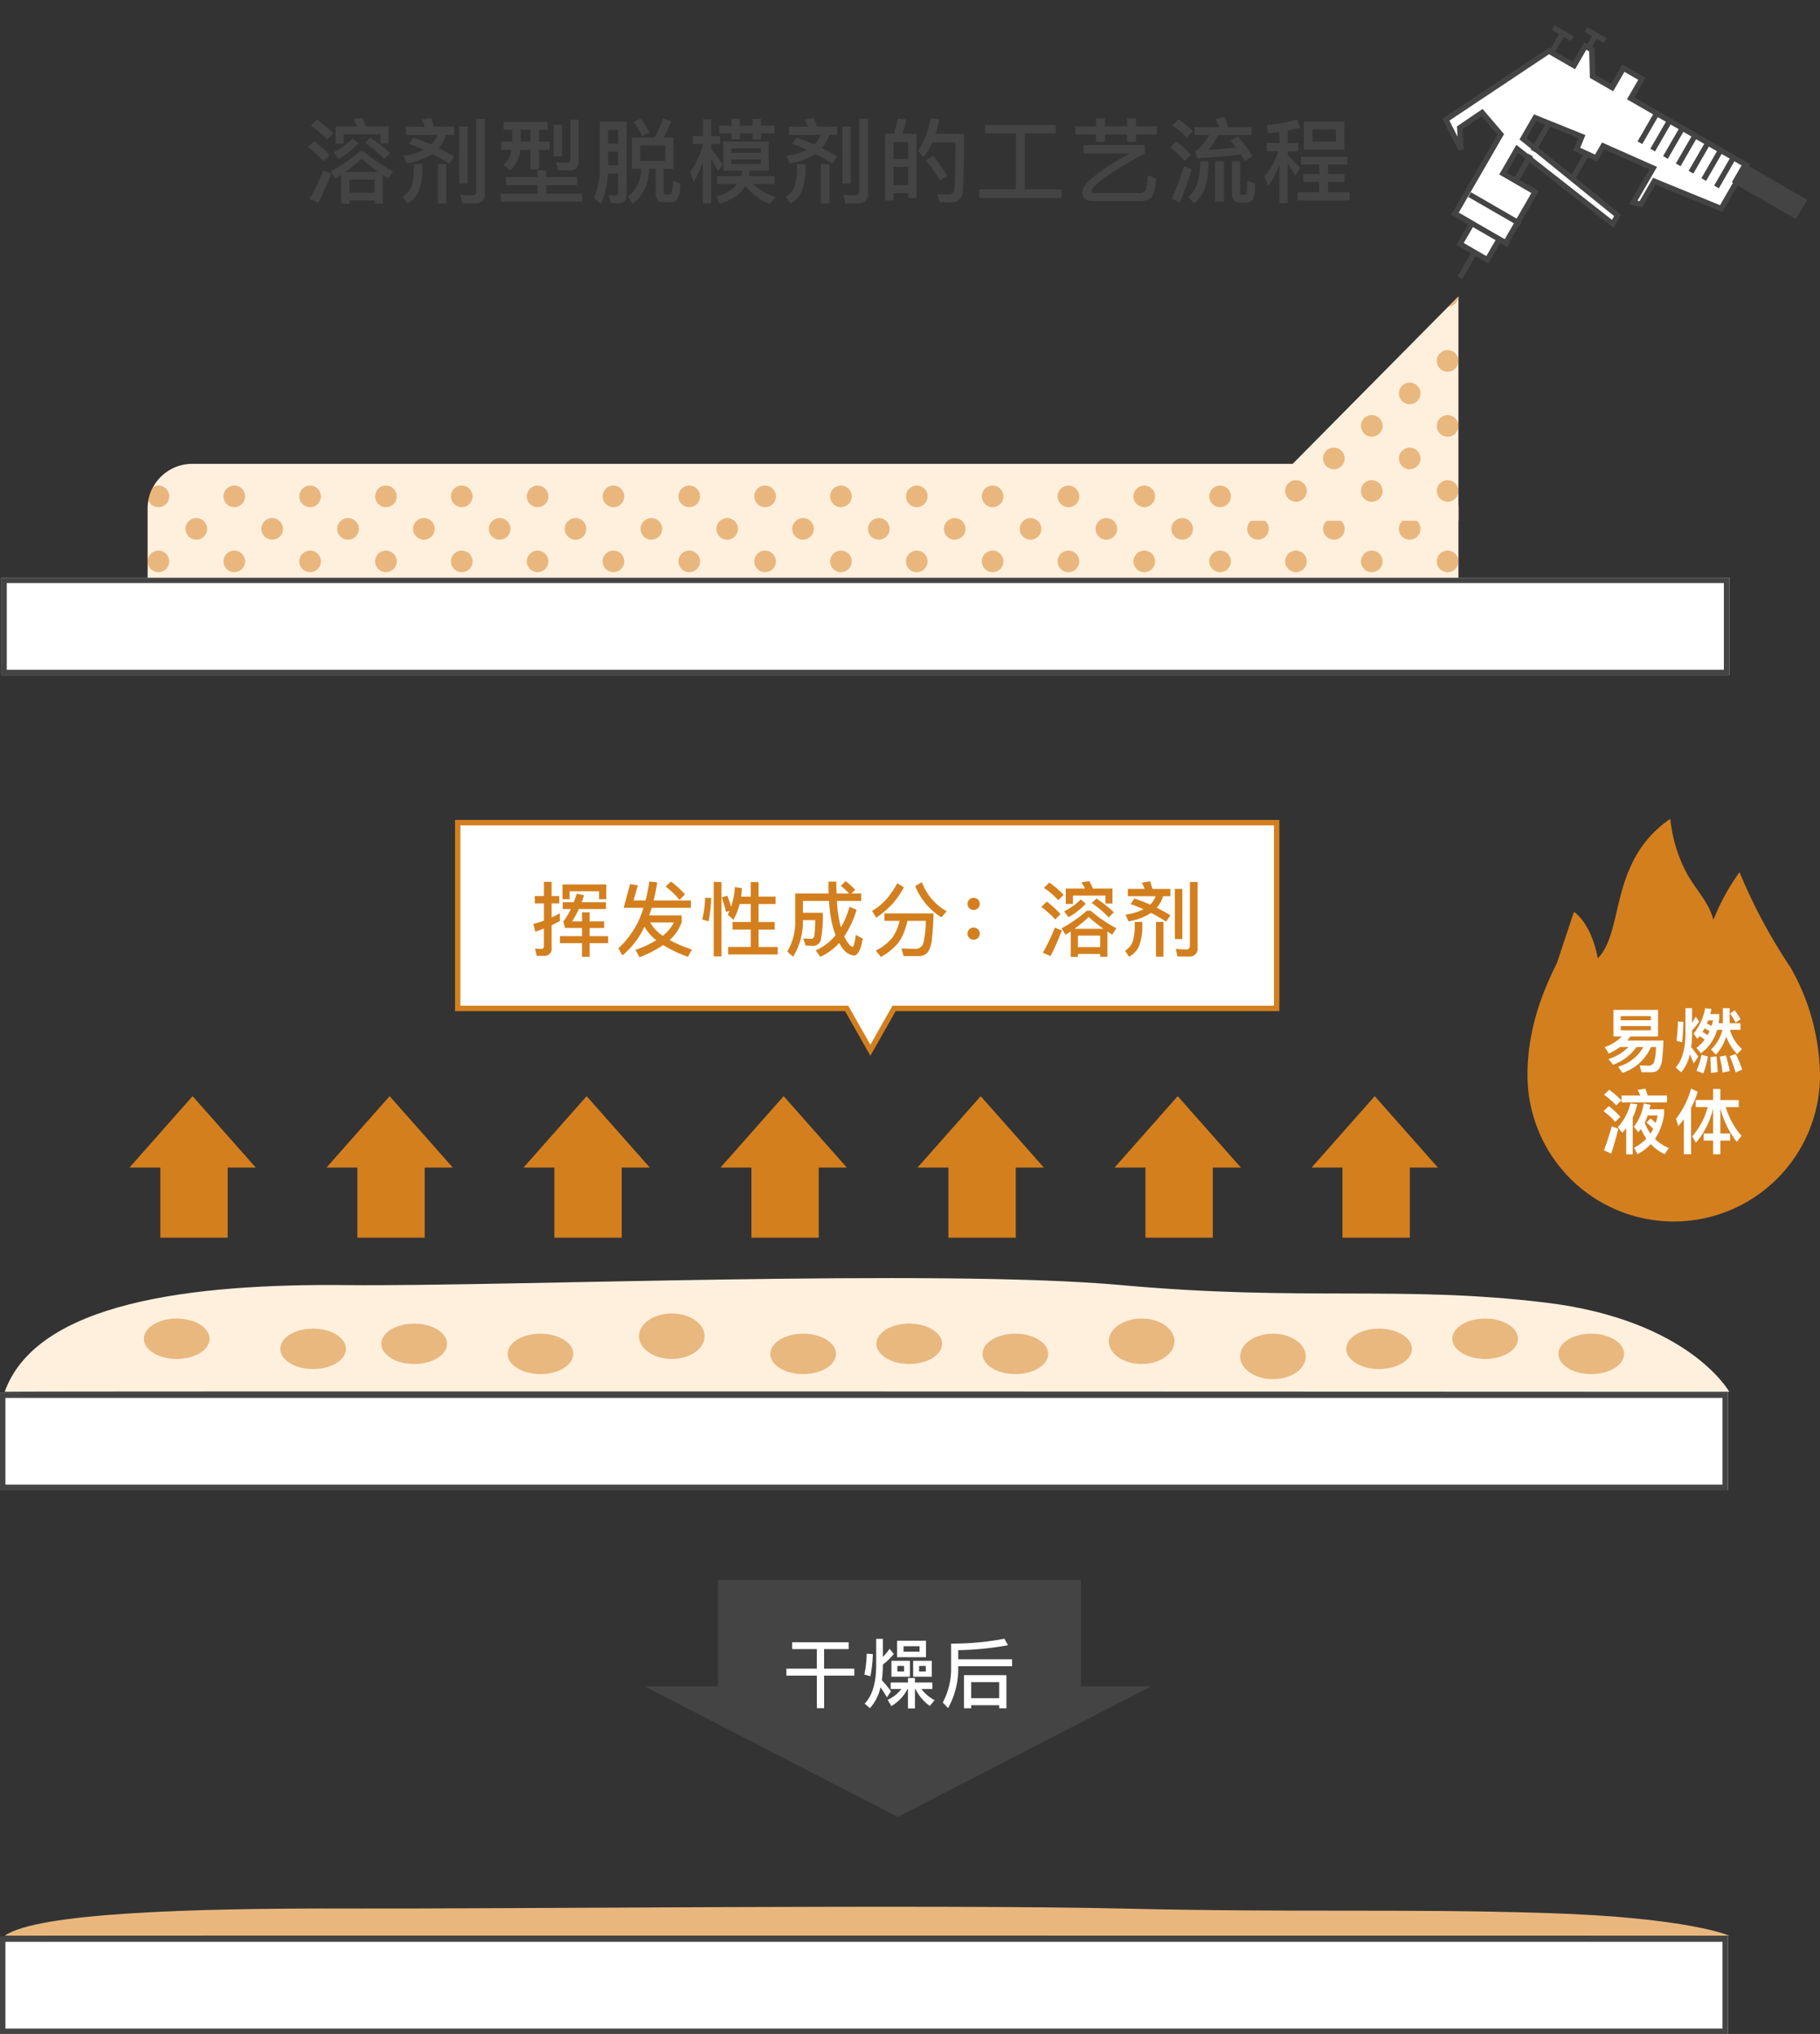 <svg xmlns="http://www.w3.org/2000/svg" xmlns:xlink="http://www.w3.org/1999/xlink" width="336" height="375.373" viewBox="0 0 336 375.373">
  <rect x="0" y="0" width="336" height="375.373" fill="#333333" stroke="none"/>
  <defs>
    <clipPath id="clip-path">
      <path id="Rectangle_2777" data-name="Rectangle 2777" d="M8,0H234a8,8,0,0,1,8,8V21a0,0,0,0,1,0,0H0a0,0,0,0,1,0,0V8A8,8,0,0,1,8,0Z" transform="translate(73 3608.784)" fill="#e4effa"/>
    </clipPath>
    <clipPath id="clip-path-2">
      <path id="Path_655" data-name="Path 655" d="M41,2.434V43.843H0Z" transform="translate(308.998 3176.657)" fill="#e4effa"/>
    </clipPath>
  </defs>
  <g id="Group_1276" data-name="Group 1276" transform="translate(-22 -3734.178)">
    <g id="Group_1087" data-name="Group 1087" transform="translate(-23.75 210.999)">
      <g id="Rectangle_2737" data-name="Rectangle 2737" transform="translate(46 3629.785)" fill="#fff" stroke="#444" stroke-width="1">
        <rect width="319" height="18" stroke="none"/>
        <rect x="0.5" y="0.5" width="318" height="17" fill="none"/>
      </g>
      <g id="Group_1035" data-name="Group 1035" transform="translate(-3143.828 2026.847) rotate(-60)">
        <path id="Path_653" data-name="Path 653" d="M-12722.37-7153.232h16.912l1.768-5-4.488-2.168-3.318,2.168h0l3.318-5.134,20.486,10.137v5.362h4.152v1.4l-4.152,2.541v4.189l4.152.008v3.937h-4.152v24.651h-9.27l-1.811-13.232h-4.918l-.408-1.38h7.32l-1.072-10.039h-2.582l-.363-3.937,2.482-.336-1.3-9.208h-4.488l-3.518,22.2h-1.8l3.16-22.2h-5.242v6.848h-10.873v-1.381h-4.355v-5.829h4.355Z" transform="translate(13121.435 10916)" fill="#fff" stroke="#444" stroke-width="1"/>
        <line id="Line_190" data-name="Line 190" x1="5.442" transform="translate(415.42 3778.301)" fill="none" stroke="#444" stroke-width="1"/>
        <line id="Line_198" data-name="Line 198" y1="10.883" transform="translate(399.095 3763.336)" fill="none" stroke="#444" stroke-width="1"/>
        <line id="Line_199" data-name="Line 199" y1="10.883" transform="translate(403.482 3763.336)" fill="none" stroke="#444" stroke-width="1"/>
        <line id="Line_202" data-name="Line 202" x2="6.632" transform="translate(427.494 3791.225)" fill="none" stroke="#444" stroke-width="1"/>
        <line id="Line_207" data-name="Line 207" x2="6.632" transform="translate(427.494 3788.504)" fill="none" stroke="#444" stroke-width="1"/>
        <line id="Line_208" data-name="Line 208" x2="6.632" transform="translate(427.494 3785.783)" fill="none" stroke="#444" stroke-width="1"/>
        <line id="Line_203" data-name="Line 203" x2="6.632" transform="translate(427.494 3793.946)" fill="none" stroke="#444" stroke-width="1"/>
        <line id="Line_204" data-name="Line 204" x2="6.632" transform="translate(427.494 3796.667)" fill="none" stroke="#444" stroke-width="1"/>
        <line id="Line_205" data-name="Line 205" x2="6.632" transform="translate(427.494 3799.387)" fill="none" stroke="#444" stroke-width="1"/>
        <line id="Line_206" data-name="Line 206" x2="6.632" transform="translate(427.494 3802.108)" fill="none" stroke="#444" stroke-width="1"/>
        <line id="Line_196" data-name="Line 196" x1="5.442" transform="translate(416.301 3769.458)" fill="none" stroke="#444" stroke-width="1"/>
        <line id="Line_197" data-name="Line 197" x1="5.442" transform="translate(409.979 3769.458)" fill="none" stroke="#444" stroke-width="1"/>
        <g id="Group_1034" data-name="Group 1034" transform="translate(433.813 3761.296)">
          <path id="Path_654" data-name="Path 654" d="M4.081,0H0" transform="translate(0 2.041)" fill="none" stroke="#444" stroke-width="1"/>
          <line id="Line_193" data-name="Line 193" y1="4.081" transform="translate(4.081)" fill="none" stroke="#444" stroke-width="1"/>
        </g>
        <line id="Line_192" data-name="Line 192" x1="5.41" transform="translate(389.299 3769.458)" fill="none" stroke="#444" stroke-width="1"/>
        <g id="Group_1033" data-name="Group 1033" transform="translate(437.894 3766.737)">
          <line id="Line_194" data-name="Line 194" x1="2.721" transform="translate(0 2.041)" fill="none" stroke="#444" stroke-width="1"/>
          <line id="Line_195" data-name="Line 195" y1="4.081" transform="translate(2.721)" fill="none" stroke="#444" stroke-width="1"/>
        </g>
        <g id="Rectangle_2738" data-name="Rectangle 2738" transform="translate(429.705 3804.149)" fill="#444" stroke="#444" stroke-width="1">
          <rect width="4.081" height="13.604" stroke="none"/>
          <rect x="0.5" y="0.5" width="3.081" height="12.604" fill="none"/>
        </g>
      </g>
      <path id="Path_676" data-name="Path 676" d="M8.491,0H233.509A8.257,8.257,0,0,1,242,8V21H0V8A8.257,8.257,0,0,1,8.491,0Z" transform="translate(73 3608.785)" fill="#fff0de"/>
      <g id="Mask_Group_71" data-name="Mask Group 71" clip-path="url(#clip-path)">
        <g id="Group_1176" data-name="Group 1176" opacity="0.498">
          <g id="Group_1142" data-name="Group 1142" transform="translate(-56 397.785)">
            <circle id="Ellipse_61" data-name="Ellipse 61" cx="2" cy="2" r="2" transform="translate(129 3215)" fill="#d37f1e"/>
            <circle id="Ellipse_62" data-name="Ellipse 62" cx="2" cy="2" r="2" transform="translate(136 3221)" fill="#d37f1e"/>
          </g>
          <g id="Group_1143" data-name="Group 1143" transform="translate(-42 397.785)">
            <circle id="Ellipse_61-2" data-name="Ellipse 61" cx="2" cy="2" r="2" transform="translate(129 3215)" fill="#d37f1e"/>
            <circle id="Ellipse_62-2" data-name="Ellipse 62" cx="2" cy="2" r="2" transform="translate(136 3221)" fill="#d37f1e"/>
          </g>
          <g id="Group_1144" data-name="Group 1144" transform="translate(-28 397.785)">
            <circle id="Ellipse_61-3" data-name="Ellipse 61" cx="2" cy="2" r="2" transform="translate(129 3215)" fill="#d37f1e"/>
            <circle id="Ellipse_62-3" data-name="Ellipse 62" cx="2" cy="2" r="2" transform="translate(136 3221)" fill="#d37f1e"/>
          </g>
          <g id="Group_1145" data-name="Group 1145" transform="translate(-14 397.785)">
            <circle id="Ellipse_61-4" data-name="Ellipse 61" cx="2" cy="2" r="2" transform="translate(129 3215)" fill="#d37f1e"/>
            <circle id="Ellipse_62-4" data-name="Ellipse 62" cx="2" cy="2" r="2" transform="translate(136 3221)" fill="#d37f1e"/>
          </g>
          <g id="Group_1146" data-name="Group 1146" transform="translate(0 397.785)">
            <circle id="Ellipse_61-5" data-name="Ellipse 61" cx="2" cy="2" r="2" transform="translate(129 3215)" fill="#d37f1e"/>
            <circle id="Ellipse_62-5" data-name="Ellipse 62" cx="2" cy="2" r="2" transform="translate(136 3221)" fill="#d37f1e"/>
          </g>
          <g id="Group_1147" data-name="Group 1147" transform="translate(14 397.785)">
            <circle id="Ellipse_61-6" data-name="Ellipse 61" cx="2" cy="2" r="2" transform="translate(129 3215)" fill="#d37f1e"/>
            <circle id="Ellipse_62-6" data-name="Ellipse 62" cx="2" cy="2" r="2" transform="translate(136 3221)" fill="#d37f1e"/>
          </g>
          <g id="Group_1148" data-name="Group 1148" transform="translate(28 397.785)">
            <circle id="Ellipse_61-7" data-name="Ellipse 61" cx="2" cy="2" r="2" transform="translate(129 3215)" fill="#d37f1e"/>
            <circle id="Ellipse_62-7" data-name="Ellipse 62" cx="2" cy="2" r="2" transform="translate(136 3221)" fill="#d37f1e"/>
          </g>
          <g id="Group_1149" data-name="Group 1149" transform="translate(42 397.785)">
            <circle id="Ellipse_61-8" data-name="Ellipse 61" cx="2" cy="2" r="2" transform="translate(129 3215)" fill="#d37f1e"/>
            <circle id="Ellipse_62-8" data-name="Ellipse 62" cx="2" cy="2" r="2" transform="translate(136 3221)" fill="#d37f1e"/>
          </g>
          <g id="Group_1150" data-name="Group 1150" transform="translate(56 397.785)">
            <circle id="Ellipse_61-9" data-name="Ellipse 61" cx="2" cy="2" r="2" transform="translate(129 3215)" fill="#d37f1e"/>
            <circle id="Ellipse_62-9" data-name="Ellipse 62" cx="2" cy="2" r="2" transform="translate(136 3221)" fill="#d37f1e"/>
          </g>
          <g id="Group_1151" data-name="Group 1151" transform="translate(70 397.785)">
            <circle id="Ellipse_61-10" data-name="Ellipse 61" cx="2" cy="2" r="2" transform="translate(129 3215)" fill="#d37f1e"/>
            <circle id="Ellipse_62-10" data-name="Ellipse 62" cx="2" cy="2" r="2" transform="translate(136 3221)" fill="#d37f1e"/>
          </g>
          <g id="Group_1152" data-name="Group 1152" transform="translate(84 397.785)">
            <circle id="Ellipse_61-11" data-name="Ellipse 61" cx="2" cy="2" r="2" transform="translate(129 3215)" fill="#d37f1e"/>
            <circle id="Ellipse_62-11" data-name="Ellipse 62" cx="2" cy="2" r="2" transform="translate(136 3221)" fill="#d37f1e"/>
          </g>
          <g id="Group_1153" data-name="Group 1153" transform="translate(98 397.785)">
            <circle id="Ellipse_61-12" data-name="Ellipse 61" cx="2" cy="2" r="2" transform="translate(129 3215)" fill="#d37f1e"/>
            <circle id="Ellipse_62-12" data-name="Ellipse 62" cx="2" cy="2" r="2" transform="translate(136 3221)" fill="#d37f1e"/>
          </g>
          <g id="Group_1154" data-name="Group 1154" transform="translate(112 397.785)">
            <circle id="Ellipse_61-13" data-name="Ellipse 61" cx="2" cy="2" r="2" transform="translate(129 3215)" fill="#d37f1e"/>
            <circle id="Ellipse_62-13" data-name="Ellipse 62" cx="2" cy="2" r="2" transform="translate(136 3221)" fill="#d37f1e"/>
          </g>
          <g id="Group_1155" data-name="Group 1155" transform="translate(126 397.785)">
            <circle id="Ellipse_61-14" data-name="Ellipse 61" cx="2" cy="2" r="2" transform="translate(129 3215)" fill="#d37f1e"/>
            <circle id="Ellipse_62-14" data-name="Ellipse 62" cx="2" cy="2" r="2" transform="translate(136 3221)" fill="#d37f1e"/>
          </g>
          <g id="Group_1156" data-name="Group 1156" transform="translate(140 397.785)">
            <circle id="Ellipse_61-15" data-name="Ellipse 61" cx="2" cy="2" r="2" transform="translate(129 3215)" fill="#d37f1e"/>
            <circle id="Ellipse_62-15" data-name="Ellipse 62" cx="2" cy="2" r="2" transform="translate(136 3221)" fill="#d37f1e"/>
          </g>
          <g id="Group_1157" data-name="Group 1157" transform="translate(154 397.785)">
            <circle id="Ellipse_61-16" data-name="Ellipse 61" cx="2" cy="2" r="2" transform="translate(129 3215)" fill="#d37f1e"/>
            <circle id="Ellipse_62-16" data-name="Ellipse 62" cx="2" cy="2" r="2" transform="translate(136 3221)" fill="#d37f1e"/>
          </g>
          <g id="Group_1158" data-name="Group 1158" transform="translate(168 397.785)">
            <circle id="Ellipse_61-17" data-name="Ellipse 61" cx="2" cy="2" r="2" transform="translate(129 3215)" fill="#d37f1e"/>
            <circle id="Ellipse_62-17" data-name="Ellipse 62" cx="2" cy="2" r="2" transform="translate(136 3221)" fill="#d37f1e"/>
          </g>
          <g id="Group_1274" data-name="Group 1274" transform="translate(182 397.785)">
            <circle id="Ellipse_61-18" data-name="Ellipse 61" cx="2" cy="2" r="2" transform="translate(129 3215)" fill="#d37f1e"/>
            <circle id="Ellipse_62-18" data-name="Ellipse 62" cx="2" cy="2" r="2" transform="translate(136 3221)" fill="#d37f1e"/>
          </g>
          <g id="Group_1159" data-name="Group 1159" transform="translate(-56 409.785)">
            <circle id="Ellipse_61-19" data-name="Ellipse 61" cx="2" cy="2" r="2" transform="translate(129 3215)" fill="#d37f1e"/>
            <circle id="Ellipse_62-19" data-name="Ellipse 62" cx="2" cy="2" r="2" transform="translate(136 3221)" fill="#d37f1e"/>
          </g>
          <g id="Group_1160" data-name="Group 1160" transform="translate(-42 409.785)">
            <circle id="Ellipse_61-20" data-name="Ellipse 61" cx="2" cy="2" r="2" transform="translate(129 3215)" fill="#d37f1e"/>
            <circle id="Ellipse_62-20" data-name="Ellipse 62" cx="2" cy="2" r="2" transform="translate(136 3221)" fill="#d37f1e"/>
          </g>
          <g id="Group_1161" data-name="Group 1161" transform="translate(-28 409.785)">
            <circle id="Ellipse_61-21" data-name="Ellipse 61" cx="2" cy="2" r="2" transform="translate(129 3215)" fill="#d37f1e"/>
            <circle id="Ellipse_62-21" data-name="Ellipse 62" cx="2" cy="2" r="2" transform="translate(136 3221)" fill="#d37f1e"/>
          </g>
          <g id="Group_1162" data-name="Group 1162" transform="translate(-14 409.785)">
            <circle id="Ellipse_61-22" data-name="Ellipse 61" cx="2" cy="2" r="2" transform="translate(129 3215)" fill="#d37f1e"/>
            <circle id="Ellipse_62-22" data-name="Ellipse 62" cx="2" cy="2" r="2" transform="translate(136 3221)" fill="#d37f1e"/>
          </g>
          <g id="Group_1163" data-name="Group 1163" transform="translate(0 409.785)">
            <circle id="Ellipse_61-23" data-name="Ellipse 61" cx="2" cy="2" r="2" transform="translate(129 3215)" fill="#d37f1e"/>
            <circle id="Ellipse_62-23" data-name="Ellipse 62" cx="2" cy="2" r="2" transform="translate(136 3221)" fill="#d37f1e"/>
          </g>
          <g id="Group_1164" data-name="Group 1164" transform="translate(14 409.785)">
            <circle id="Ellipse_61-24" data-name="Ellipse 61" cx="2" cy="2" r="2" transform="translate(129 3215)" fill="#d37f1e"/>
            <circle id="Ellipse_62-24" data-name="Ellipse 62" cx="2" cy="2" r="2" transform="translate(136 3221)" fill="#d37f1e"/>
          </g>
          <g id="Group_1165" data-name="Group 1165" transform="translate(28 409.785)">
            <circle id="Ellipse_61-25" data-name="Ellipse 61" cx="2" cy="2" r="2" transform="translate(129 3215)" fill="#d37f1e"/>
            <circle id="Ellipse_62-25" data-name="Ellipse 62" cx="2" cy="2" r="2" transform="translate(136 3221)" fill="#d37f1e"/>
          </g>
          <g id="Group_1166" data-name="Group 1166" transform="translate(42 409.785)">
            <circle id="Ellipse_61-26" data-name="Ellipse 61" cx="2" cy="2" r="2" transform="translate(129 3215)" fill="#d37f1e"/>
            <circle id="Ellipse_62-26" data-name="Ellipse 62" cx="2" cy="2" r="2" transform="translate(136 3221)" fill="#d37f1e"/>
          </g>
          <g id="Group_1167" data-name="Group 1167" transform="translate(56 409.785)">
            <circle id="Ellipse_61-27" data-name="Ellipse 61" cx="2" cy="2" r="2" transform="translate(129 3215)" fill="#d37f1e"/>
            <circle id="Ellipse_62-27" data-name="Ellipse 62" cx="2" cy="2" r="2" transform="translate(136 3221)" fill="#d37f1e"/>
          </g>
          <g id="Group_1168" data-name="Group 1168" transform="translate(70 409.785)">
            <circle id="Ellipse_61-28" data-name="Ellipse 61" cx="2" cy="2" r="2" transform="translate(129 3215)" fill="#d37f1e"/>
            <circle id="Ellipse_62-28" data-name="Ellipse 62" cx="2" cy="2" r="2" transform="translate(136 3221)" fill="#d37f1e"/>
          </g>
          <g id="Group_1169" data-name="Group 1169" transform="translate(84 409.785)">
            <circle id="Ellipse_61-29" data-name="Ellipse 61" cx="2" cy="2" r="2" transform="translate(129 3215)" fill="#d37f1e"/>
            <circle id="Ellipse_62-29" data-name="Ellipse 62" cx="2" cy="2" r="2" transform="translate(136 3221)" fill="#d37f1e"/>
          </g>
          <g id="Group_1170" data-name="Group 1170" transform="translate(98 409.785)">
            <circle id="Ellipse_61-30" data-name="Ellipse 61" cx="2" cy="2" r="2" transform="translate(129 3215)" fill="#d37f1e"/>
            <circle id="Ellipse_62-30" data-name="Ellipse 62" cx="2" cy="2" r="2" transform="translate(136 3221)" fill="#d37f1e"/>
          </g>
          <g id="Group_1171" data-name="Group 1171" transform="translate(112 409.785)">
            <circle id="Ellipse_61-31" data-name="Ellipse 61" cx="2" cy="2" r="2" transform="translate(129 3215)" fill="#d37f1e"/>
            <circle id="Ellipse_62-31" data-name="Ellipse 62" cx="2" cy="2" r="2" transform="translate(136 3221)" fill="#d37f1e"/>
          </g>
          <g id="Group_1172" data-name="Group 1172" transform="translate(126 409.785)">
            <circle id="Ellipse_61-32" data-name="Ellipse 61" cx="2" cy="2" r="2" transform="translate(129 3215)" fill="#d37f1e"/>
            <circle id="Ellipse_62-32" data-name="Ellipse 62" cx="2" cy="2" r="2" transform="translate(136 3221)" fill="#d37f1e"/>
          </g>
          <g id="Group_1173" data-name="Group 1173" transform="translate(140 409.785)">
            <circle id="Ellipse_61-33" data-name="Ellipse 61" cx="2" cy="2" r="2" transform="translate(129 3215)" fill="#d37f1e"/>
            <circle id="Ellipse_62-33" data-name="Ellipse 62" cx="2" cy="2" r="2" transform="translate(136 3221)" fill="#d37f1e"/>
          </g>
          <g id="Group_1174" data-name="Group 1174" transform="translate(154 409.785)">
            <circle id="Ellipse_61-34" data-name="Ellipse 61" cx="2" cy="2" r="2" transform="translate(129 3215)" fill="#d37f1e"/>
            <circle id="Ellipse_62-34" data-name="Ellipse 62" cx="2" cy="2" r="2" transform="translate(136 3221)" fill="#d37f1e"/>
          </g>
          <g id="Group_1175" data-name="Group 1175" transform="translate(168 409.785)">
            <circle id="Ellipse_61-35" data-name="Ellipse 61" cx="2" cy="2" r="2" transform="translate(129 3215)" fill="#d37f1e"/>
            <circle id="Ellipse_62-35" data-name="Ellipse 62" cx="2" cy="2" r="2" transform="translate(136 3221)" fill="#d37f1e"/>
          </g>
          <g id="Group_1275" data-name="Group 1275" transform="translate(182 409.785)">
            <circle id="Ellipse_61-36" data-name="Ellipse 61" cx="2" cy="2" r="2" transform="translate(129 3215)" fill="#d37f1e"/>
            <circle id="Ellipse_62-36" data-name="Ellipse 62" cx="2" cy="2" r="2" transform="translate(136 3221)" fill="#d37f1e"/>
          </g>
        </g>
      </g>
      <g id="Mask_Group_63" data-name="Mask Group 63" transform="translate(-35 398.785)" clip-path="url(#clip-path-2)">
        <rect id="Rectangle_2740" data-name="Rectangle 2740" width="113" height="108" transform="translate(289 3131)" fill="#fff0de"/>
        <g id="Group_1197" data-name="Group 1197" opacity="0.503">
          <g id="Group_1177" data-name="Group 1177" transform="translate(182 -44)">
            <circle id="Ellipse_61-37" data-name="Ellipse 61" cx="2" cy="2" r="2" transform="translate(129 3215)" fill="#d37f1e"/>
            <circle id="Ellipse_62-37" data-name="Ellipse 62" cx="2" cy="2" r="2" transform="translate(136 3221)" fill="#d37f1e"/>
          </g>
          <g id="Group_1178" data-name="Group 1178" transform="translate(196 -44)">
            <circle id="Ellipse_61-38" data-name="Ellipse 61" cx="2" cy="2" r="2" transform="translate(129 3215)" fill="#d37f1e"/>
            <circle id="Ellipse_62-38" data-name="Ellipse 62" cx="2" cy="2" r="2" transform="translate(136 3221)" fill="#d37f1e"/>
          </g>
          <g id="Group_1179" data-name="Group 1179" transform="translate(210 -44)">
            <circle id="Ellipse_61-39" data-name="Ellipse 61" cx="2" cy="2" r="2" transform="translate(129 3215)" fill="#d37f1e"/>
            <circle id="Ellipse_62-39" data-name="Ellipse 62" cx="2" cy="2" r="2" transform="translate(136 3221)" fill="#d37f1e"/>
          </g>
          <g id="Group_1180" data-name="Group 1180" transform="translate(224 -44)">
            <circle id="Ellipse_61-40" data-name="Ellipse 61" cx="2" cy="2" r="2" transform="translate(129 3215)" fill="#d37f1e"/>
            <circle id="Ellipse_62-40" data-name="Ellipse 62" cx="2" cy="2" r="2" transform="translate(136 3221)" fill="#d37f1e"/>
          </g>
          <g id="Group_1181" data-name="Group 1181" transform="translate(238 -44)">
            <circle id="Ellipse_61-41" data-name="Ellipse 61" cx="2" cy="2" r="2" transform="translate(129 3215)" fill="#d37f1e"/>
            <circle id="Ellipse_62-41" data-name="Ellipse 62" cx="2" cy="2" r="2" transform="translate(136 3221)" fill="#d37f1e"/>
          </g>
          <g id="Group_1182" data-name="Group 1182" transform="translate(182 -32)">
            <circle id="Ellipse_61-42" data-name="Ellipse 61" cx="2" cy="2" r="2" transform="translate(129 3215)" fill="#d37f1e"/>
            <circle id="Ellipse_62-42" data-name="Ellipse 62" cx="2" cy="2" r="2" transform="translate(136 3221)" fill="#d37f1e"/>
          </g>
          <g id="Group_1183" data-name="Group 1183" transform="translate(196 -32)">
            <circle id="Ellipse_61-43" data-name="Ellipse 61" cx="2" cy="2" r="2" transform="translate(129 3215)" fill="#d37f1e"/>
            <circle id="Ellipse_62-43" data-name="Ellipse 62" cx="2" cy="2" r="2" transform="translate(136 3221)" fill="#d37f1e"/>
          </g>
          <g id="Group_1184" data-name="Group 1184" transform="translate(210 -32)">
            <circle id="Ellipse_61-44" data-name="Ellipse 61" cx="2" cy="2" r="2" transform="translate(129 3215)" fill="#d37f1e"/>
            <circle id="Ellipse_62-44" data-name="Ellipse 62" cx="2" cy="2" r="2" transform="translate(136 3221)" fill="#d37f1e"/>
          </g>
          <g id="Group_1185" data-name="Group 1185" transform="translate(224 -32)">
            <circle id="Ellipse_61-45" data-name="Ellipse 61" cx="2" cy="2" r="2" transform="translate(129 3215)" fill="#d37f1e"/>
            <circle id="Ellipse_62-45" data-name="Ellipse 62" cx="2" cy="2" r="2" transform="translate(136 3221)" fill="#d37f1e"/>
          </g>
          <g id="Group_1186" data-name="Group 1186" transform="translate(238 -32)">
            <circle id="Ellipse_61-46" data-name="Ellipse 61" cx="2" cy="2" r="2" transform="translate(129 3215)" fill="#d37f1e"/>
            <circle id="Ellipse_62-46" data-name="Ellipse 62" cx="2" cy="2" r="2" transform="translate(136 3221)" fill="#d37f1e"/>
          </g>
          <g id="Group_1187" data-name="Group 1187" transform="translate(182 -20)">
            <circle id="Ellipse_61-47" data-name="Ellipse 61" cx="2" cy="2" r="2" transform="translate(129 3215)" fill="#d37f1e"/>
            <circle id="Ellipse_62-47" data-name="Ellipse 62" cx="2" cy="2" r="2" transform="translate(136 3221)" fill="#d37f1e"/>
          </g>
          <g id="Group_1188" data-name="Group 1188" transform="translate(196 -20)">
            <circle id="Ellipse_61-48" data-name="Ellipse 61" cx="2" cy="2" r="2" transform="translate(129 3215)" fill="#d37f1e"/>
            <circle id="Ellipse_62-48" data-name="Ellipse 62" cx="2" cy="2" r="2" transform="translate(136 3221)" fill="#d37f1e"/>
          </g>
          <g id="Group_1189" data-name="Group 1189" transform="translate(210 -20)">
            <circle id="Ellipse_61-49" data-name="Ellipse 61" cx="2" cy="2" r="2" transform="translate(129 3215)" fill="#d37f1e"/>
            <circle id="Ellipse_62-49" data-name="Ellipse 62" cx="2" cy="2" r="2" transform="translate(136 3221)" fill="#d37f1e"/>
          </g>
          <g id="Group_1190" data-name="Group 1190" transform="translate(224 -20)">
            <circle id="Ellipse_61-50" data-name="Ellipse 61" cx="2" cy="2" r="2" transform="translate(129 3215)" fill="#d37f1e"/>
            <circle id="Ellipse_62-50" data-name="Ellipse 62" cx="2" cy="2" r="2" transform="translate(136 3221)" fill="#d37f1e"/>
          </g>
          <g id="Group_1191" data-name="Group 1191" transform="translate(238 -20)">
            <circle id="Ellipse_61-51" data-name="Ellipse 61" cx="2" cy="2" r="2" transform="translate(129 3215)" fill="#d37f1e"/>
            <circle id="Ellipse_62-51" data-name="Ellipse 62" cx="2" cy="2" r="2" transform="translate(136 3221)" fill="#d37f1e"/>
          </g>
          <g id="Group_1192" data-name="Group 1192" transform="translate(182 -8)">
            <circle id="Ellipse_61-52" data-name="Ellipse 61" cx="2" cy="2" r="2" transform="translate(129 3215)" fill="#d37f1e"/>
            <circle id="Ellipse_62-52" data-name="Ellipse 62" cx="2" cy="2" r="2" transform="translate(136 3221)" fill="#d37f1e"/>
          </g>
          <g id="Group_1193" data-name="Group 1193" transform="translate(196 -8)">
            <circle id="Ellipse_61-53" data-name="Ellipse 61" cx="2" cy="2" r="2" transform="translate(129 3215)" fill="#d37f1e"/>
            <circle id="Ellipse_62-53" data-name="Ellipse 62" cx="2" cy="2" r="2" transform="translate(136 3221)" fill="#d37f1e"/>
          </g>
          <g id="Group_1194" data-name="Group 1194" transform="translate(210 -8)">
            <circle id="Ellipse_61-54" data-name="Ellipse 61" cx="2" cy="2" r="2" transform="translate(129 3215)" fill="#d37f1e"/>
            <circle id="Ellipse_62-54" data-name="Ellipse 62" cx="2" cy="2" r="2" transform="translate(136 3221)" fill="#d37f1e"/>
          </g>
          <g id="Group_1195" data-name="Group 1195" transform="translate(224 -8)">
            <circle id="Ellipse_61-55" data-name="Ellipse 61" cx="2" cy="2" r="2" transform="translate(129 3215)" fill="#d37f1e"/>
            <circle id="Ellipse_62-55" data-name="Ellipse 62" cx="2" cy="2" r="2" transform="translate(136 3221)" fill="#d37f1e"/>
          </g>
          <g id="Group_1196" data-name="Group 1196" transform="translate(238 -8)">
            <circle id="Ellipse_61-56" data-name="Ellipse 61" cx="2" cy="2" r="2" transform="translate(129 3215)" fill="#d37f1e"/>
            <circle id="Ellipse_62-56" data-name="Ellipse 62" cx="2" cy="2" r="2" transform="translate(136 3221)" fill="#d37f1e"/>
          </g>
        </g>
      </g>
    </g>
    <g id="Group_1198" data-name="Group 1198" transform="translate(14.321 165.215)">
      <path id="Path_656" data-name="Path 656" d="M-12569.637-7648.986c2.9-.145,318.385,0,318.385,0s-7.348-13.247-33.911-16.463-44.839-.179-78.325-3.23-114.082.3-142.9,0S-12563.706-7665.5-12569.637-7648.986Z" transform="translate(12578.181 11474.81)" fill="#fff0de"/>
      <g id="Group_1039" data-name="Group 1039" transform="translate(34.242 3811.367)" opacity="0.5">
        <ellipse id="Ellipse_61-57" data-name="Ellipse 61" cx="6.062" cy="3.731" rx="6.062" ry="3.731" transform="translate(0 0.933)" fill="#d37f1e"/>
        <ellipse id="Ellipse_62-57" data-name="Ellipse 62" cx="6.062" cy="3.731" rx="6.062" ry="3.731" transform="translate(25.182 2.798)" fill="#d37f1e"/>
        <ellipse id="Ellipse_64" data-name="Ellipse 64" cx="6.062" cy="3.731" rx="6.062" ry="3.731" transform="translate(43.835 1.865)" fill="#d37f1e"/>
        <ellipse id="Ellipse_65" data-name="Ellipse 65" cx="6.062" cy="3.731" rx="6.062" ry="3.731" transform="translate(67.151 3.731)" fill="#d37f1e"/>
        <ellipse id="Ellipse_72" data-name="Ellipse 72" cx="6.062" cy="3.731" rx="6.062" ry="3.731" transform="translate(154.82 3.731)" fill="#d37f1e"/>
        <ellipse id="Ellipse_73" data-name="Ellipse 73" cx="6.062" cy="3.731" rx="6.062" ry="3.731" transform="translate(241.557 0.933)" fill="#d37f1e"/>
        <ellipse id="Ellipse_66" data-name="Ellipse 66" cx="6.062" cy="4.197" rx="6.062" ry="4.197" transform="translate(91.4)" fill="#d37f1e"/>
        <ellipse id="Ellipse_69" data-name="Ellipse 69" cx="6.062" cy="4.197" rx="6.062" ry="4.197" transform="translate(178.137 0.933)" fill="#d37f1e"/>
        <ellipse id="Ellipse_67" data-name="Ellipse 67" cx="6.062" cy="3.731" rx="6.062" ry="3.731" transform="translate(115.649 3.731)" fill="#d37f1e"/>
        <ellipse id="Ellipse_70" data-name="Ellipse 70" cx="6.062" cy="4.197" rx="6.062" ry="4.197" transform="translate(202.386 3.731)" fill="#d37f1e"/>
        <ellipse id="Ellipse_68" data-name="Ellipse 68" cx="6.062" cy="3.731" rx="6.062" ry="3.731" transform="translate(135.235 1.865)" fill="#d37f1e"/>
        <ellipse id="Ellipse_74" data-name="Ellipse 74" cx="6.062" cy="3.731" rx="6.062" ry="3.731" transform="translate(261.143 3.731)" fill="#d37f1e"/>
        <ellipse id="Ellipse_71" data-name="Ellipse 71" cx="6.062" cy="3.731" rx="6.062" ry="3.731" transform="translate(221.971 2.798)" fill="#d37f1e"/>
      </g>
      <path id="Union_74" data-name="Union 74" d="M5.7,26.115V13.178H0L11.657,0,23.318,13.178H18.135V26.115Z" transform="translate(31.579 3771.262)" fill="#d37f1e"/>
      <path id="Union_74-2" data-name="Union 74" d="M5.7,26.115V13.178H0L11.657,0,23.318,13.178H18.135V26.115Z" transform="translate(67.952 3771.262)" fill="#d37f1e"/>
      <path id="Union_74-3" data-name="Union 74" d="M5.7,26.115V13.178H0L11.657,0,23.318,13.178H18.135V26.115Z" transform="translate(104.325 3771.262)" fill="#d37f1e"/>
      <path id="Union_74-4" data-name="Union 74" d="M5.7,26.115V13.178H0L11.657,0,23.318,13.178H18.135V26.115Z" transform="translate(140.699 3771.262)" fill="#d37f1e"/>
      <path id="Union_74-5" data-name="Union 74" d="M5.7,26.115V13.178H0L11.657,0,23.318,13.178H18.135V26.115Z" transform="translate(177.072 3771.262)" fill="#d37f1e"/>
      <path id="Union_74-6" data-name="Union 74" d="M5.7,26.115V13.178H0L11.657,0,23.318,13.178H18.135V26.115Z" transform="translate(213.446 3771.262)" fill="#d37f1e"/>
      <path id="Union_74-7" data-name="Union 74" d="M5.7,26.115V13.178H0L11.657,0,23.318,13.178H18.135V26.115Z" transform="translate(249.819 3771.262)" fill="#d37f1e"/>
      <g id="Group_1040" data-name="Group 1040" transform="translate(93.678 3720.287)">
        <g id="Union_75" data-name="Union 75" transform="translate(0 0.001)" fill="#fff">
          <path d="M 74.685 42.5 L 70.455 35.035 L 70.311 34.782 L 70.02 34.782 L -1.5 34.782 L -1.5 0.497 L 149.693 0.497 L 149.693 34.782 L 79.35 34.782 L 79.058 34.782 L 78.915 35.035 L 74.685 42.5 Z" stroke="none"/>
          <path d="M 74.685 41.486 L 78.767 34.282 L 149.193 34.282 L 149.193 0.997 L -1 0.997 L -1 34.282 L 70.602 34.282 L 74.685 41.486 M 74.685 43.514 L 70.02 35.282 L -2 35.282 L -2 -0.003 L 150.193 -0.003 L 150.193 35.282 L 79.35 35.282 L 74.685 43.514 Z" stroke="none" fill="#d37f1e"/>
        </g>
        <path id="Path_803" data-name="Path 803" d="M-48.165-11.805H-56.25v2.73h1.32v-1.47h5.43v1.47h1.335ZM-59.715,1.38A1.3,1.3,0,0,0-58.26-.105v-4.17c.51-.24,1.02-.495,1.515-.765V-6.495c-.495.285-1.005.555-1.515.8V-8.3h1.41V-9.66h-1.41v-2.625h-1.41V-9.66h-1.695V-8.3h1.695v3.18a18.5,18.5,0,0,1-1.965.6l.36,1.44c.54-.18,1.065-.375,1.6-.585v3.2c0,.375-.18.57-.54.57a7.212,7.212,0,0,1-1.11-.09L-61,1.38Zm6.1-11.475c-.18.54-.36,1.065-.555,1.575H-56.19v1.26H-54.7a12.552,12.552,0,0,1-1.4,2.295l.315,1.2h3.135v1.5h-4.065v1.3h4.065V1.56h1.4V-.96h3.42v-1.3h-3.42v-1.5h2.685V-4.98h-2.685V-6.66h-1.4v1.68h-1.83a17.081,17.081,0,0,0,1.245-2.28h5.01V-8.52H-52.71c.15-.4.285-.825.435-1.275Zm8.655,2.61h3.66A16.482,16.482,0,0,1-45.93-.015l.735,1.32A15.282,15.282,0,0,0-41.115-4a8.411,8.411,0,0,0,2.19,2.5A21.6,21.6,0,0,1-42.78.285l.75,1.35a21.1,21.1,0,0,0,4.365-2.25A23.74,23.74,0,0,0-33.09,1.56l.735-1.35A25.232,25.232,0,0,1-36.48-1.545a7.456,7.456,0,0,0,2.235-3.33v-1.2h-6c.15-.45.315-.915.465-1.41h7.23V-8.85h-6.87c.255-1.035.48-2.145.66-3.33l-1.455-.18a33.815,33.815,0,0,1-.69,3.51h-2.22l.78-2.775-1.425-.24Zm4.875,2.7h4.4a7.346,7.346,0,0,1-2.055,2.46A7.656,7.656,0,0,1-40.08-4.785Zm3.84-7.56-.96.945a13.868,13.868,0,0,1,2.55,2.445l1.02-1.02A17.785,17.785,0,0,0-36.24-12.345Zm6.33,2.985a20.463,20.463,0,0,1-.525,4.035l1.155.33a23.038,23.038,0,0,0,.48-4.29Zm4.08-.36-1.035.33a18.211,18.211,0,0,1,.8,2.655l.645-.165q-.135.315-.315.675l1.05.93a11.915,11.915,0,0,0,1.155-2.9h2.04v3.33h-3.36v1.395h3.36v3.21h-4.17v1.38h9.15V-.255h-3.54v-3.21h2.985V-4.86h-2.985V-8.19h3.15V-9.555h-3.15V-12.24h-1.44v2.685h-1.77q.09-.765.135-1.575l-1.305-.18a13.088,13.088,0,0,1-.69,3.63A17.914,17.914,0,0,0-25.83-9.72Zm-2.5-2.535V1.485h1.425v-13.74Zm24.36-.15-.9.87a11.235,11.235,0,0,1,1.545,1.41H-5.64c-.03-.69-.06-1.425-.06-2.2H-7.14c0,.765,0,1.5.03,2.2h-6.18V-5.13A10.41,10.41,0,0,1-14.76.585l1.08.96A12.166,12.166,0,0,0-11.865-5.13v-.09H-9.6a21.037,21.037,0,0,1-.165,2.94c-.09.33-.255.495-.525.51-.42,0-.915-.03-1.515-.06l.435,1.29c.465.045.885.075,1.245.075a1.494,1.494,0,0,0,1.53-.96A22.351,22.351,0,0,0-8.19-6.57h-3.675V-8.76h4.83A22.743,22.743,0,0,0-6.39-4.2a16.123,16.123,0,0,0,.555,1.755A9.692,9.692,0,0,1-9.48.36l.81,1.2A10.192,10.192,0,0,0-5.175-1a6.617,6.617,0,0,0,.645.99A2.91,2.91,0,0,0-2.46,1.32c.72,0,1.275-1.05,1.65-3.12L-2.1-2.49q-.292,2.2-.585,2.205c-.24,0-.6-.345-1.05-1.005a7.2,7.2,0,0,1-.5-.915,18.234,18.234,0,0,0,2.28-4.92l-1.3-.555a17.915,17.915,0,0,1-1.575,3.8c-.075-.24-.15-.5-.21-.75A22.509,22.509,0,0,1-5.58-8.76h4.47v-1.365h-1.8l.69-.69A12.292,12.292,0,0,0-3.975-12.405Zm9.525.39A16.323,16.323,0,0,1,3.6-9.135,10.529,10.529,0,0,1,.9-6.915L1.68-5.67a17.1,17.1,0,0,0,3-2.565,16.822,16.822,0,0,0,2.1-3.03Zm.435,6.93A9.263,9.263,0,0,1,4.68-2.01,9.524,9.524,0,0,1,1.605.405L2.52,1.59A10.733,10.733,0,0,0,5.985-1.35a11.836,11.836,0,0,0,1.44-3.735h3.39a16.943,16.943,0,0,1-.48,4.215,1.451,1.451,0,0,1-1.5.945c-.78,0-1.62-.03-2.5-.06l.39,1.41H9.555A2.139,2.139,0,0,0,11.22.675a5.546,5.546,0,0,0,.735-2.46c.15-1.2.24-2.745.3-4.665H3.18v1.365ZM10.11-12.21l-1.245.7A12,12,0,0,0,13.71-5.73l.96-1.125A10.212,10.212,0,0,1,10.11-12.21Zm9.54,2.88a1.042,1.042,0,0,0-.8.33,1.086,1.086,0,0,0-.315.8,1.075,1.075,0,0,0,.315.78,1.1,1.1,0,0,0,.8.33,1.151,1.151,0,0,0,.8-.33,1.089,1.089,0,0,0,.33-.78,1.1,1.1,0,0,0-.33-.8A1.088,1.088,0,0,0,19.65-9.33Zm0,5.49a1.042,1.042,0,0,0-.8.33,1.086,1.086,0,0,0-.315.8,1.075,1.075,0,0,0,.315.78,1.1,1.1,0,0,0,.8.33,1.151,1.151,0,0,0,.8-.33,1.089,1.089,0,0,0,.33-.78,1.1,1.1,0,0,0-.33-.8A1.088,1.088,0,0,0,19.65-3.84Zm13.98-8.31-1.005.975a16.242,16.242,0,0,1,2.67,2.28l.975-.99A18.756,18.756,0,0,0,33.63-12.15Zm-.465,3.525-1.02.975A16.237,16.237,0,0,1,34.71-5.34l.99-.99A18.429,18.429,0,0,0,33.165-8.625Zm1.485,4.8A37.265,37.265,0,0,1,32.43.8l1.425.615A42.707,42.707,0,0,0,35.94-3.315ZM45.285-11.04H41.67a11.83,11.83,0,0,0-.675-1.38l-1.47.24a7.716,7.716,0,0,1,.7,1.14H36.66V-8.2h1.32V-9.75h6v1.47h1.305Zm-4.71,4.08A25.614,25.614,0,0,1,35.88-3.7l.75,1.2.945-.63v4.7H38.91V1.02h4.11v.525h1.335v-4.65l.885.57.765-1.185A24.567,24.567,0,0,1,41.25-6.96ZM38.91-.24V-2.355h4.11V-.24Zm-.645-3.375A25.216,25.216,0,0,0,40.9-5.79,26.868,26.868,0,0,0,43.62-3.615Zm4.065-5.58-.87.84a17.449,17.449,0,0,1,3.12,2.64l.96-.945A23.046,23.046,0,0,0,42.33-9.195Zm-2.9.15a11.991,11.991,0,0,1-3.075,2.22l.825,1.065A12.719,12.719,0,0,0,40.35-8.25Zm9.9-.165-.69,1.035c.78.27,1.575.6,2.37.96a10.986,10.986,0,0,1-3.315.99l.555,1.23a10.417,10.417,0,0,0,4.155-1.56q1.4.72,2.79,1.62l.78-1.185c-.81-.48-1.65-.945-2.52-1.38a5.475,5.475,0,0,0,1.17-2.13h1.35v-1.35H52.665c-.15-.51-.285-.975-.435-1.4l-1.53.24a12,12,0,0,1,.525,1.155h-3.1v1.35h5.13a4.136,4.136,0,0,1-1.02,1.56C51.3-8.49,50.325-8.865,49.335-9.21Zm3.99,4.32V1.53H54.7V-4.89Zm-3.915,0v.87a9.771,9.771,0,0,1-.39,2.775A3.272,3.272,0,0,1,47.61.42l.735,1.125A4.149,4.149,0,0,0,50.175-.39a10.6,10.6,0,0,0,.63-3.63v-.87Zm7.4-6.09v9.255h1.38V-10.98ZM59.415,1.5A1.423,1.423,0,0,0,60.99-.135v-12.12H59.58V-.5a.6.6,0,0,1-.66.69c-.6,0-1.26-.03-1.95-.09L57.3,1.5Z" transform="translate(74.096 23.703)" fill="#d37f1e"/>
      </g>
      <g id="Rectangle_2808" data-name="Rectangle 2808" transform="translate(7.679 3825.952)" fill="#fff" stroke="#444" stroke-width="1">
        <rect width="319" height="18" stroke="none"/>
        <rect x="0.5" y="0.5" width="318" height="17" fill="none"/>
      </g>
    </g>
    <path id="Path_802" data-name="Path 802" d="M-94.486-13.77l-1.139,1.105A18.408,18.408,0,0,1-92.6-10.081l1.1-1.122A21.257,21.257,0,0,0-94.486-13.77Zm-.527,4-1.156,1.1a18.4,18.4,0,0,1,2.907,2.618l1.122-1.122A20.886,20.886,0,0,0-95.013-9.775Zm1.683,5.44A42.233,42.233,0,0,1-95.846.9l1.615.7a48.4,48.4,0,0,0,2.363-5.355Zm12.053-8.177h-4.1a13.408,13.408,0,0,0-.765-1.564l-1.666.272a8.745,8.745,0,0,1,.8,1.292h-4.046V-9.3h1.5V-11.05h6.8v1.666h1.479Zm-5.338,4.624A29.029,29.029,0,0,1-91.936-4.2l.85,1.36,1.071-.714V1.768H-88.5V1.156h4.658v.6h1.513v-5.27l1,.646.867-1.343A27.843,27.843,0,0,1-85.85-7.888ZM-88.5-.272v-2.4h4.658v2.4ZM-89.233-4.1a28.577,28.577,0,0,0,2.992-2.465A30.451,30.451,0,0,0-83.164-4.1Zm4.607-6.324-.986.952a19.776,19.776,0,0,1,3.536,2.992l1.088-1.071A26.118,26.118,0,0,0-84.626-10.421Zm-3.281.17a13.59,13.59,0,0,1-3.485,2.516l.935,1.207A14.414,14.414,0,0,0-86.87-9.35Zm11.22-.187-.782,1.173c.884.306,1.785.68,2.686,1.088A12.451,12.451,0,0,1-78.54-7.055l.629,1.394A11.806,11.806,0,0,0-73.2-7.429q1.581.816,3.162,1.836l.884-1.343c-.918-.544-1.87-1.071-2.856-1.564a6.2,6.2,0,0,0,1.326-2.414h1.53v-1.53h-3.757c-.17-.578-.323-1.1-.493-1.581l-1.734.272a13.6,13.6,0,0,1,.6,1.309h-3.519v1.53h5.814a4.688,4.688,0,0,1-1.156,1.768C-74.46-9.622-75.565-10.047-76.687-10.438Zm4.522,4.9V1.734H-70.6V-5.542Zm-4.437,0v.986a11.074,11.074,0,0,1-.442,3.145,3.709,3.709,0,0,1-1.6,1.887l.833,1.275A4.7,4.7,0,0,0-75.735-.442a12.018,12.018,0,0,0,.714-4.114v-.986Zm8.381-6.9V-1.955h1.564V-12.444ZM-65.263,1.7A1.613,1.613,0,0,0-63.478-.153V-13.889h-1.6V-.561a.683.683,0,0,1-.748.782c-.68,0-1.428-.034-2.21-.1L-67.66,1.7Zm5.236-14.994v1.428h1.581v2.193h-2.023v1.5h1.921A4.113,4.113,0,0,1-60.061-5.44l1.224,1.071a5.5,5.5,0,0,0,1.87-3.808h1.9v3.6H-53.5v-3.6h1.972v-1.5H-53.5v-2.193h1.6v-1.428Zm3.145,1.428h1.819v2.193h-1.819Zm6.1-.918v5.831h1.547v-5.831ZM-59.6-3.145v1.479h5.831V-.085h-6.783V1.394h15.028V-.085h-6.647V-1.666h5.712V-3.145h-5.712V-4.386h-1.6v1.241Zm11.917-1.241c1.02,0,1.53-.612,1.53-1.819v-7.514H-47.7v7.14c0,.527-.187.8-.527.8q-.994,0-2.091-.1l.357,1.5Zm6.953-3.434h1.853v2.5h-1.853Zm1.853-1.5h-1.853v-2.533h1.853Zm-1.9,5.508h1.9V-.391c0,.442-.2.663-.578.663A9.483,9.483,0,0,1-40.6.187l.408,1.5h1.207c1.1,0,1.666-.51,1.666-1.53V-13.379h-4.947V-5A13.379,13.379,0,0,1-43.35.663l1.292,1.156A15.184,15.184,0,0,0-40.783-3.808Zm4.437-6.63v5.78H-34.6c-.136,2.38-.969,4.046-2.5,5.032l.884,1.377C-34.323.425-33.3-1.7-33.133-4.658h1.19V-.1c0,1.054.442,1.6,1.36,1.6h1.428a1.44,1.44,0,0,0,1.173-.459A6.734,6.734,0,0,0-27.4-1.972l-1.377-.442a7.5,7.5,0,0,1-.238,2.159.411.411,0,0,1-.391.323h-.7c-.255,0-.374-.17-.374-.476v-4.25h1.8v-5.78h-1.853A21.323,21.323,0,0,0-29.07-13.43l-1.53-.527a21.977,21.977,0,0,1-1.53,3.519Zm6.137,4.318h-4.607V-8.976h4.607Zm-4.5-7.82-1.309.629a19.155,19.155,0,0,1,1.564,2.6l1.343-.663A24.555,24.555,0,0,0-34.714-13.94Zm14.467,1.309V-11.2h2.3v1.088h1.513V-11.2h2.363v1.088h1.53V-11.2h2.5v-1.428h-2.5v-1.258h-1.53v1.258h-2.363v-1.258h-1.513v1.258ZM-15.4-1.547A10.343,10.343,0,0,0-10.9,1.819L-9.809.527a10.805,10.805,0,0,1-4.131-2.38h3.927V-3.315h-4.726l.2-1h3.451V-9.707h-8.364v5.389h3.485a9.62,9.62,0,0,1-.255,1h-4.4v1.462h3.689c-.068.1-.153.2-.255.34A7.1,7.1,0,0,1-20.723.425l.561,1.326A8.027,8.027,0,0,0-16.031-.6,10.263,10.263,0,0,0-15.4-1.547Zm-6.307-4.964c.374.612.8,1.36,1.292,2.278l.85-1.275c-.731-1.02-1.445-1.955-2.142-2.771v-.952h1.649V-10.71h-1.649v-3.128h-1.53v3.128h-1.836v1.479h1.836v.153a15.44,15.44,0,0,1-2.38,5.032l.7,1.785A20.3,20.3,0,0,0-23.239-6V1.7h1.53Zm9.163.969H-18v-.867h5.457ZM-18-7.6v-.85h5.457v.85Zm12.036-2.839-.782,1.173c.884.306,1.785.68,2.686,1.088A12.451,12.451,0,0,1-7.82-7.055l.629,1.394A11.806,11.806,0,0,0-2.482-7.429Q-.9-6.613.68-5.593l.884-1.343C.646-7.48-.306-8.007-1.292-8.5A6.205,6.205,0,0,0,.034-10.914h1.53v-1.53H-2.193c-.17-.578-.323-1.1-.493-1.581l-1.734.272a13.6,13.6,0,0,1,.6,1.309H-7.344v1.53H-1.53A4.688,4.688,0,0,1-2.686-9.146C-3.74-9.622-4.845-10.047-5.967-10.438Zm4.522,4.9V1.734H.119V-5.542Zm-4.437,0v.986a11.074,11.074,0,0,1-.442,3.145A3.709,3.709,0,0,1-7.922.476l.833,1.275A4.7,4.7,0,0,0-5.015-.442,12.018,12.018,0,0,0-4.3-4.556v-.986Zm8.381-6.9V-1.955H4.063V-12.444ZM5.457,1.7A1.613,1.613,0,0,0,7.242-.153V-13.889h-1.6V-.561A.683.683,0,0,1,4.9.221c-.68,0-1.428-.034-2.21-.1L3.06,1.7ZM16.2-11.135H13.583a13.772,13.772,0,0,0,.748-2.618l-1.615-.221a15.714,15.714,0,0,1-.68,2.839H10.421V1.19h1.547V-.187h2.686V.7H16.2ZM11.968-1.683V-5.032h2.686v3.349Zm0-4.794V-9.6h2.686v3.128Zm7.293-.578-1.309.816A32.038,32.038,0,0,1,20.57-2.5l1.275-.9A28.31,28.31,0,0,0,19.261-7.055Zm5.712-4.063H19.72a19.733,19.733,0,0,0,.68-2.669l-1.6-.2A14.917,14.917,0,0,1,16.49-8.024l.969,1.275a15.269,15.269,0,0,0,1.666-2.8h4.267c-.034,4.845-.085,7.7-.187,8.551A1.089,1.089,0,0,1,22.032.068c-.544,0-1.19-.034-1.938-.068l.391,1.479c.85.051,1.462.085,1.8.085,1.445,0,2.261-.612,2.431-1.836Q24.973-2.312,24.973-11.118Zm9.588-.085V-.867h-6.8V.7H42.976V-.867H36.193V-11.2H41.9V-12.75H28.866V-11.2Zm10.948-1.309V-11h3.842v1.343H51V-11h4.08v1.343h1.649V-11h3.842v-1.513H56.729v-1.479H55.08v1.479H51v-1.479H49.351v1.479Zm1.547,3.468V-7.5h8.6A37.563,37.563,0,0,0,48.45-2.839C47.362-1.853,46.8-1,46.8-.289c0,1.054.731,1.581,2.227,1.581h8.415A3.055,3.055,0,0,0,59.466.7c.476-.408.8-1.6.986-3.57l-1.5-.612Q58.7-.833,58.344-.527a1.509,1.509,0,0,1-1.054.34H48.943c-.306,0-.442-.136-.442-.391a2.824,2.824,0,0,1,.782-1.1q2.04-1.989,9.061-5.814V-9.044ZM68-6.613c2.907-.17,5.61-.408,8.092-.7.272.408.527.833.765,1.241L78.2-7a27.147,27.147,0,0,0-2.686-3.672l-1.309.8c.34.425.663.85.986,1.275-1.7.187-3.417.34-5.117.459A19.24,19.24,0,0,0,71.893-10.9h6.188v-1.445H73.729c-.221-.663-.442-1.258-.663-1.8l-1.649.272a15.919,15.919,0,0,1,.663,1.53H67.541V-10.9h2.686a8.827,8.827,0,0,1-2.261,2.788c-.068.034-.187.085-.323.136Zm-3.4-7.174-1.173,1.122a16.411,16.411,0,0,1,2.635,2.21l1.156-1.156A18.506,18.506,0,0,0,64.6-13.787Zm-.408,4.063L63.036-8.6A15.514,15.514,0,0,1,65.7-6.1l1.156-1.156A19.066,19.066,0,0,0,64.192-9.724Zm1.377,4.59a57.726,57.726,0,0,1-2.227,6l1.479.663A59.782,59.782,0,0,0,67-4.59Zm5.763-.9V1.411h1.632V-6.035Zm-2.771,0a15.322,15.322,0,0,1-.544,4.2,5.3,5.3,0,0,1-1.649,2.3L67.4,1.734a6.937,6.937,0,0,0,2.057-2.839,17.423,17.423,0,0,0,.663-4.93Zm8.33,7.616A1.774,1.774,0,0,0,78.336,1a7.4,7.4,0,0,0,.34-2.941l-1.411-.527c0,.816-.034,1.462-.068,1.9-.034.408-.153.646-.374.68h-.612a.307.307,0,0,1-.255-.34V-6.035h-1.53V.085c0,.986.561,1.5,1.717,1.5ZM87.72-13.379v5.151h7.463v-5.151Zm5.9,3.706H89.3v-2.278h4.318ZM87.193-6.919v1.462h3.349v1.768H87.584v1.445h2.958V-.357H86.547v1.53h9.6V-.357H92.174V-2.244h3.043V-3.689H92.174V-5.457h3.57V-6.919Zm-6.358-2.5v1.547h2.159A12.74,12.74,0,0,1,80.41-3.264l.714,1.8a18.071,18.071,0,0,0,2.057-3.944V1.683h1.547v-7.31c.408.578.867,1.309,1.411,2.193l.9-1.36c-.782-.85-1.547-1.649-2.312-2.363v-.714h1.955V-9.418H84.728V-11.73c.816-.153,1.581-.323,2.312-.527l-.561-1.53a26.146,26.146,0,0,1-5.627,1.037l.323,1.513c.68-.068,1.36-.153,2.006-.238v2.057Z" transform="translate(175 3770)" fill="#444"/>
    <g id="Group_1273" data-name="Group 1273" transform="translate(-259.945 542.46)">
      <path id="Path_674" data-name="Path 674" d="M118.518,27.422A99.743,99.743,0,0,1,109.1,9.838a41,41,0,0,0-4.815,8.792c-.973-3.368-2.746-4.874-4.815-8.375A26.846,26.846,0,0,1,96.328,0,20.428,20.428,0,0,0,89,8.79c-2.928,6.282-2.721,13.607-6.069,16.959-1.256-6.7-4.4-8.581-4.4-8.581S76.65,22.814,75.4,26.583c-3.35,6.7-5.443,13.267-5.443,20.726a27,27,0,0,0,54.006,0A41.341,41.341,0,0,0,118.518,27.422Z" transform="translate(493.987 3342.836)" fill="#d37f1e"/>
      <path id="Path_804" data-name="Path 804" d="M-9.308-5.382a7.878,7.878,0,0,1-3.146,1.963l.741,1.2a13.867,13.867,0,0,0,2.08-1.209h1.56a8.951,8.951,0,0,1-3.7,2.21l.858,1.053A9,9,0,0,0-6.591-3.432H-5.33A7.659,7.659,0,0,1-9.971.195L-9.2,1.339A8.613,8.613,0,0,0-3.926-3.432H-3A9.973,9.973,0,0,1-3.354-.624,1.087,1.087,0,0,1-4.459.013c-.494,0-1.014-.026-1.547-.065l.338,1.274h1.859A1.716,1.716,0,0,0-2.47.676a4.081,4.081,0,0,0,.611-1.833,34.764,34.764,0,0,0,.234-3.471H-8.307a8.328,8.328,0,0,0,.585-.754h5.109v-4.9h-8.229v4.9Zm5.356-1.144H-9.5v-.78h5.551ZM-9.5-8.372v-.767h5.551v.767ZM7.254-7.306a7.477,7.477,0,0,0-.845-.442c.078-.195.156-.39.234-.6h.91C7.462-7.995,7.358-7.644,7.254-7.306Zm-.221-2.21c.078-.312.143-.624.221-.936L6.084-10.6A10.542,10.542,0,0,1,3.939-5.889l.728.949c.13-.156.26-.325.4-.494a7.547,7.547,0,0,1,.923.65,7.2,7.2,0,0,1-1.521,1.5l.845,1A8.143,8.143,0,0,0,8.294-6.6h.975a7.469,7.469,0,0,1-2.106,3.64l.9.936A8.691,8.691,0,0,0,9.971-5.369,8.954,8.954,0,0,0,12-2.132l.884-.936A7.209,7.209,0,0,1,10.673-6.6H12.6V-7.826h-2V-10.6H9.347v2.769h-.78l.117-.793v-.9ZM6.526-5.629c-.3-.208-.611-.4-.923-.585.13-.221.247-.442.377-.663a7.328,7.328,0,0,1,.91.52C6.773-6.123,6.656-5.876,6.526-5.629Zm5.018-4.563-.871.559a13.082,13.082,0,0,1,1.04,1.7l.91-.637A14.467,14.467,0,0,0,11.544-10.192ZM5.421-2A15.043,15.043,0,0,1,4.472.962l1.287.468a18.586,18.586,0,0,0,.832-3.12Zm2.756.286-1.131.13c.039.858.078,1.833.13,2.938L8.4,1.183C8.333.1,8.255-.858,8.177-1.716Zm1.742-.169-1.144.234a26.285,26.285,0,0,1,.533,2.938l1.313-.3C10.413-.052,10.179-1,9.919-1.885Zm1.807-.26-1.118.39a22.374,22.374,0,0,1,1.105,3.029l1.2-.546A21.092,21.092,0,0,0,11.726-2.145ZM1.053-8.151A30.263,30.263,0,0,1,.78-4.6l1.053.286c.13-1.183.208-2.431.234-3.757Zm2.21,6.058c.208.455.442,1.014.715,1.69l.845-1.261c-.442-.624-.871-1.2-1.313-1.742a22.657,22.657,0,0,0,.156-2.4v-.7a9.245,9.245,0,0,0,1.3-1.638l-.637-.9a11.26,11.26,0,0,1-.663,1.183V-10.6H2.444v4.784Q2.405-1.58.637.338l1.027.9A7.806,7.806,0,0,0,3.263-2.093Zm-14.9,6.55-.949.923a14.477,14.477,0,0,1,2.249,1.963l.936-.936A15.6,15.6,0,0,0-11.635,4.457Zm-.078,3.016-.949.936a13.115,13.115,0,0,1,2.145,1.976l.936-.936A14.438,14.438,0,0,0-11.713,7.473Zm.559,3.718q-.624,2.262-1.443,4.446l1.326.6c.481-1.43.923-2.951,1.326-4.576Zm1.807-5.668V6.784H-.962V5.523H-4.524c-.156-.468-.3-.9-.455-1.274l-1.4.234a11.033,11.033,0,0,1,.507,1.04Zm.858,6.032v4.823h1.2V9.6a12.834,12.834,0,0,0,.845-2.47l-1.287-.156a9.329,9.329,0,0,1-2.3,4.368l.806,1.066Q-8.84,12-8.489,11.555Zm4.5-1.794-.78.741A10.307,10.307,0,0,1-3.5,11.672a8.55,8.55,0,0,1-.52.871,8.86,8.86,0,0,1-1.066-2A11.5,11.5,0,0,0-4.524,9.2h1.833a10.426,10.426,0,0,1-.364,1.391A11.815,11.815,0,0,0-3.991,9.761ZM-5.265,6.992a8.976,8.976,0,0,1-1.807,4.277l.806,1.014a7.549,7.549,0,0,0,.494-.6,10.831,10.831,0,0,0,1,1.794,8.83,8.83,0,0,1-2.262,1.677l.624,1.183A9.007,9.007,0,0,0-3.952,14.48a8.107,8.107,0,0,0,2.561,1.859l.767-1.131a7.649,7.649,0,0,1-2.561-1.69A10.756,10.756,0,0,0-1.508,9.1V8.058H-4.186c.065-.26.13-.546.182-.832ZM2.145,9.9v6.461H3.484V7.8A17.049,17.049,0,0,0,4.706,4.821L3.484,4.249A15.771,15.771,0,0,1,.7,9.813l.416,1.352C1.482,10.749,1.82,10.333,2.145,9.9Zm2.2-3.549v1.3h2.2a13.05,13.05,0,0,1-2.86,5.408l.7,1.17A15.07,15.07,0,0,0,7.553,7.9V12.53H5.811v1.3H7.553v2.535H8.892V13.83h1.794v-1.3H8.892V7.889a16.875,16.875,0,0,0,3.029,6.188l.884-1.118a13.8,13.8,0,0,1-2.912-5.3h2.392v-1.3H8.892V4.3H7.553V6.355Z" transform="translate(590.66 3388.381)" fill="#fff"/>
    </g>
    <path id="Path_677" data-name="Path 677" d="M-12569.637-7664.625c2.9-.037,318.385,0,318.385,0s-7.348-3.375-33.911-4.194-44.839-.045-78.325-.823-114.082.077-142.9,0S-12563.706-7668.832-12569.637-7664.625Z" transform="translate(12592.502 11756.045)" fill="#e9b77e"/>
    <g id="Rectangle_2809" data-name="Rectangle 2809" transform="translate(22 4091.55)" fill="#fff" stroke="#444" stroke-width="1">
      <rect width="319" height="18" stroke="none"/>
      <rect x="0.5" y="0.5" width="318" height="17" fill="none"/>
    </g>
    <g id="Group_1267" data-name="Group 1267" transform="translate(-218 483)">
      <path id="Union_76" data-name="Union 76" d="M0,23.657H13.564V4H80.583V23.657H93.491l-46.746,24.1Z" transform="translate(359 3538.741)" fill="#444"/>
      <path id="Path_805" data-name="Path 805" d="M-19.754-10.738v1.26h4.55v3.612h-5.614v1.288H-15.2V1.428h1.344V-4.578h5.572V-5.866H-13.86V-9.478h4.536v-1.26Zm13.762,2.1a21.189,21.189,0,0,1-.434,3.864l1.12.308a25.373,25.373,0,0,0,.448-4.088ZM.42-2.114a6.856,6.856,0,0,1-2.548,2l.686,1.148A7.646,7.646,0,0,0,1.54-2.114h.084V1.47H2.912V-2.114H3a8.631,8.631,0,0,0,2.66,3.136L6.538-.056A7.281,7.281,0,0,1,4.1-2.114H6.118v-1.2H2.912v-.826H1.624v.826H-1.568v1.2Zm-4.662-9.254v5.012C-4.27-3.178-4.97-.868-6.37.588l.966.84a8.42,8.42,0,0,0,1.96-3.864c.322.462.714,1.078,1.19,1.862l.742-1.12a26.241,26.241,0,0,0-1.68-2.044A21.55,21.55,0,0,0-3.01-6.356v-.266A11.237,11.237,0,0,0-.994-8.582l-.77-.952A11.138,11.138,0,0,1-3.01-8.022v-3.346Zm3.864.336V-7.98H4.956v-3.052ZM3.766-9H.812V-10.01H3.766Zm-5.194,1.68v2.94H1.988v-2.94ZM.9-5.334H-.336V-6.37H.9Zm1.68-1.988v2.94H6.02v-2.94ZM4.914-5.334H3.682V-6.37H4.914Zm5.992-.98h9.94V-7.6h-9.94v-1.68a57.1,57.1,0,0,0,9.184-.91l-.658-1.2a52.83,52.83,0,0,1-9.842.91v4.354A13.2,13.2,0,0,1,8.05.378l.98,1.036a14.976,14.976,0,0,0,1.876-7.546ZM19.8-4.662H11.97v6.1H13.3V.882h5.166v.56H19.8ZM13.3-.42V-3.388h5.166V-.42Z" transform="translate(406 3565)" fill="#fff"/>
    </g>
  </g>
</svg>
